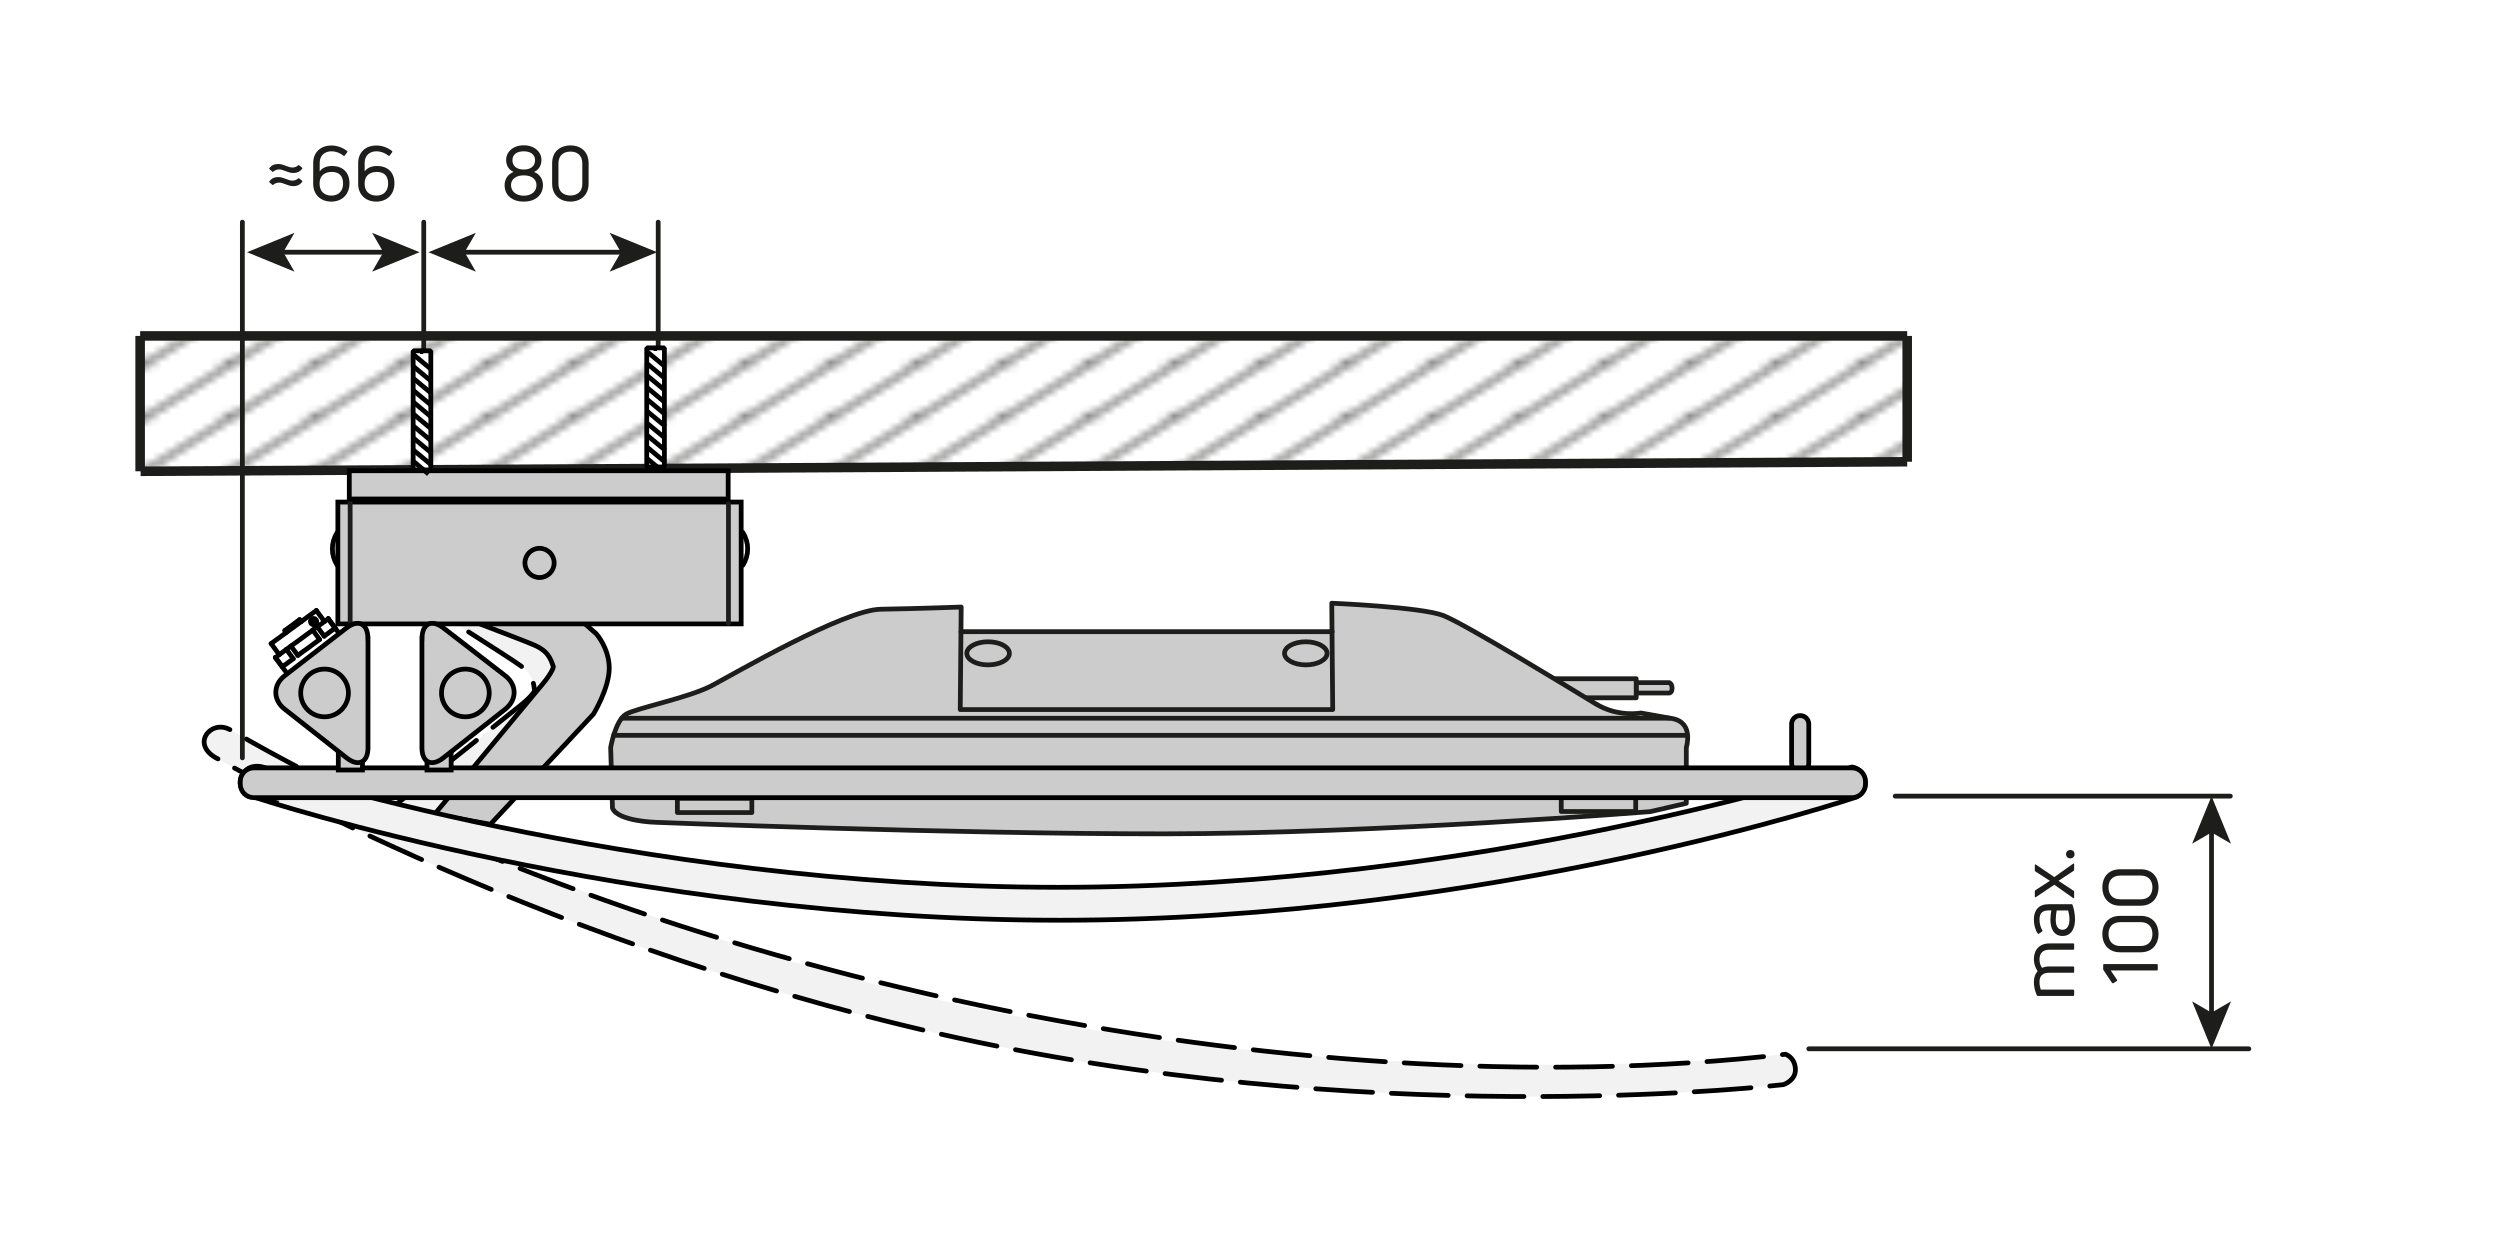 <?xml version="1.0" encoding="utf-8"?>
<!-- Generator: Adobe Illustrator 26.0.2, SVG Export Plug-In . SVG Version: 6.00 Build 0)  -->
<svg version="1.1" id="Ebene_1" xmlns="http://www.w3.org/2000/svg" xmlns:xlink="http://www.w3.org/1999/xlink" x="0px" y="0px"
	 viewBox="0 0 261.89 129.29" style="enable-background:new 0 0 261.89 129.29;" xml:space="preserve">
<style type="text/css">
	.st0{fill:none;}
	.st1{fill:none;stroke:#1D1D1B;stroke-width:0.5;}
	.st2{fill:#CCCCCC;stroke:#1D1D1B;stroke-width:0.5;stroke-linecap:round;stroke-linejoin:round;stroke-miterlimit:10;}
	.st3{fill:#CCCCCC;}
	.st4{fill:none;stroke:#1D1D1B;stroke-width:0.5;stroke-linecap:round;stroke-linejoin:round;stroke-miterlimit:10;}
	
		.st5{fill-rule:evenodd;clip-rule:evenodd;fill:#CCCCCC;stroke:#1D1D1B;stroke-width:0.5;stroke-linecap:round;stroke-linejoin:round;stroke-miterlimit:10;}
	.st6{fill-rule:evenodd;clip-rule:evenodd;fill:#F2F2F2;}
	.st7{fill:none;stroke:#000000;stroke-width:0.5;stroke-linecap:round;stroke-miterlimit:10;}
	.st8{fill:none;stroke:#000000;stroke-width:0.5;stroke-linecap:round;stroke-miterlimit:10;stroke-dasharray:6.498,2.166;}
	.st9{fill:none;stroke:#000000;stroke-width:0.5;stroke-linecap:round;stroke-miterlimit:10;stroke-dasharray:6.621,2.207;}
	.st10{fill:none;stroke:#000000;stroke-width:0.5;stroke-linecap:round;stroke-miterlimit:10;stroke-dasharray:5.951,1.984;}
	.st11{fill-rule:evenodd;clip-rule:evenodd;fill:#CCCCCC;}
	
		.st12{fill-rule:evenodd;clip-rule:evenodd;fill:#CCCCCC;stroke:#000000;stroke-width:0.5;stroke-linecap:round;stroke-miterlimit:10;}
	
		.st13{fill-rule:evenodd;clip-rule:evenodd;fill:#F2F2F2;stroke:#000000;stroke-width:0.5;stroke-linecap:round;stroke-miterlimit:10;}
	.st14{fill:none;stroke:#1D1D1B;stroke-width:0.5;stroke-linecap:round;stroke-linejoin:round;}
	.st15{fill:#1D1D1B;}
	.st16{fill:none;stroke:#1D1D1B;stroke-width:0.5;stroke-linecap:round;stroke-linejoin:round;stroke-miterlimit:500;}
	.st17{fill:url(#SVGID_1_);stroke:#1D1D1B;}
	.st18{fill:url(#SVGID_00000152264307795860140940000005887011453445983874_);}
	.st19{fill:url(#SVGID_00000055707827521560606020000013931213215838967177_);stroke:#1D1D1B;}
	.st20{fill:url(#SVGID_00000115489795285340978890000014349769592448346289_);stroke:#1D1D1B;}
	.st21{fill:url(#SVGID_00000183239058613659280800000017443051241139504256_);stroke:#1D1D1B;}
	.st22{fill:#CCCCCC;stroke:#000000;stroke-width:0.5;stroke-linecap:round;stroke-miterlimit:10;}
	.st23{fill:none;stroke:#000000;stroke-width:0.5;stroke-linecap:round;stroke-linejoin:round;stroke-miterlimit:10;}
	.st24{fill-rule:evenodd;clip-rule:evenodd;fill:#FFFFFF;stroke:#000000;stroke-width:0.5;stroke-miterlimit:1;}
</style>
<pattern  x="-353.46" y="-221.62" width="8.5" height="8.5" patternUnits="userSpaceOnUse" id="Schraffur_2" viewBox="8.68 -17.18 8.5 8.5" style="overflow:visible;">
	<g>
		<rect x="8.68" y="-17.18" class="st0" width="8.5" height="8.5"/>
		<line class="st1" x1="17.18" y1="-0.18" x2="25.69" y2="-8.68"/>
		<line class="st1" x1="8.68" y1="-0.18" x2="17.18" y2="-8.68"/>
		<line class="st1" x1="0.18" y1="-0.18" x2="8.68" y2="-8.68"/>
		<line class="st1" x1="17.18" y1="-8.68" x2="25.69" y2="-17.18"/>
		<line class="st1" x1="8.68" y1="-8.68" x2="17.18" y2="-17.18"/>
		<line class="st1" x1="0.18" y1="-8.68" x2="8.68" y2="-17.18"/>
		<line class="st1" x1="17.18" y1="-17.18" x2="25.69" y2="-25.69"/>
		<line class="st1" x1="8.68" y1="-17.18" x2="17.18" y2="-25.69"/>
		<line class="st1" x1="0.18" y1="-17.18" x2="8.68" y2="-25.69"/>
	</g>
</pattern>
<path class="st2" d="M174.86,72.6h-3.47v-1.09h3.47c0,0,0.3,0.09,0.3,0.58C175.16,72.59,174.86,72.6,174.86,72.6z"/>
<rect x="162.81" y="71.1" class="st2" width="8.59" height="2"/>
<rect x="99.7" y="66.17" class="st3" width="40.9" height="8.53"/>
<path class="st2" d="M68.64,86.14c0,0,31.15,1.23,53.34,1.21c22.19-0.02,50.91-2.33,50.91-2.33l3.76-0.87v-5.85
	c0,0,0.84-2.62-1.49-3.03c-2.33-0.42-3.27-0.58-3.27-0.58s-2.37,0.48-4.75-0.97c-2.38-1.45-13.67-8.35-15.94-9.24
	c-2.28-0.89-11.69-1.29-11.69-1.29l0.1,11.14h-39.02l0.1-10.74c0,0-4.59,0.17-8.43,0.23c-3.85,0.06-15.26,6.71-17.67,7.99
	c-2.41,1.28-7.87,2.35-9,3c-1.13,0.66-1.62,3.49-1.62,3.49l0.19,6.36C64.74,86.04,68.64,86.14,68.64,86.14"/>
<line class="st2" x1="64.28" y1="77.03" x2="176.65" y2="77.03"/>
<line class="st2" x1="65.13" y1="75.24" x2="174.86" y2="75.24"/>
<line class="st4" x1="100.67" y1="66.17" x2="139.55" y2="66.17"/>
<path class="st2" d="M101.28,68.44c0-0.67,1-1.21,2.23-1.21c1.23,0,2.23,0.55,2.23,1.21c0,0.67-1,1.21-2.23,1.21
	C102.28,69.65,101.28,69.11,101.28,68.44z"/>
<path class="st2" d="M134.56,68.44c0-0.67,1-1.21,2.23-1.21s2.23,0.55,2.23,1.21c0,0.67-1,1.21-2.23,1.21S134.56,69.11,134.56,68.44
	z"/>
<rect x="70.96" y="83.63" class="st5" width="7.8" height="1.49"/>
<rect x="163.55" y="83.52" class="st5" width="7.8" height="1.49"/>
<g>
	<path class="st6" d="M54.55,69.75c1.2,0.86,1.34,1.66,1.45,2.6c-0.3,0.7-1.93,1.9-1.93,1.9L40.65,84.94l5.51,2.22l12.93-9.1
		c0,0,2.17-2.31,2.6-4.36c0.43-2.06-0.59-3.8-0.59-3.8l-3-4l-1.56-1.27l-10.77-2.07l-1.1,0.84C44.69,63.41,53.35,68.89,54.55,69.75z
		"/>
	<g>
		<polyline class="st7" points="43,83.07 40.65,84.94 46.17,87.16 48.62,85.43 		"/>
		<path class="st8" d="M50.39,84.19l8.71-6.13c0,0,2.17-2.31,2.6-4.36c0.43-2.06-0.59-3.8-0.59-3.8l-3-4l-1.56-1.27l-6.76-1.3"/>
		<path class="st7" d="M48.73,63.13l-2.95-0.57l-1.1,0.84c0,0,1.08,0.68,2.53,1.61"/>
		<path class="st9" d="M49.09,66.2c2.34,1.49,4.86,3.11,5.46,3.55c1.2,0.86,1.34,1.66,1.45,2.6c-0.3,0.7-1.93,1.9-1.93,1.9
			l-10.21,8.13"/>
	</g>
</g>
<g>
	<path class="st6" d="M24.04,76.41c0,0-1.51-0.85-2.45,0.62c-0.94,1.47,1.33,2.52,1.33,2.52s35.33,20.4,79.57,29.64
		s84.33,4.43,84.33,4.43s1.33-0.43,1.25-1.66c-0.09-1.23-1.04-1.52-1.04-1.52s-40.12,4.5-83.97-4.66S24.04,76.41,24.04,76.41z"/>
	<path class="st10" d="M24.04,76.41c-2.01-1.06-4.21,1.68-1.11,3.14c0,0,35.33,20.4,79.57,29.64s84.33,4.43,84.33,4.43
		s1.33-0.43,1.25-1.66s-1.04-1.52-1.04-1.52C134.89,116.44,68.38,102.11,24.04,76.41L24.04,76.41z"/>
</g>
<g>
	<path class="st11" d="M187.68,79.94c0,0.5,0.4,0.9,0.9,0.9c0.5,0,0.9-0.4,0.9-0.9v-4.08c0-0.5-0.4-0.9-0.9-0.9
		c-0.5,0-0.9,0.4-0.9,0.9V79.94z"/>
	<path class="st7" d="M187.68,79.94c0,0.5,0.4,0.9,0.9,0.9c0.5,0,0.9-0.4,0.9-0.9v-4.08c0-0.5-0.4-0.9-0.9-0.9
		c-0.5,0-0.9,0.4-0.9,0.9V79.94z"/>
</g>
<path class="st12" d="M56.02,67.6c1.35,0.6,1.65,1.35,1.95,2.25c-0.15,0.75-1.5,2.25-1.5,2.25L45.52,85.3l5.85,1.05l10.8-11.55
	c0,0,1.65-2.7,1.65-4.8s-1.35-3.6-1.35-3.6l-3.75-3.3l-1.79-0.93l-10.96,0.18l-0.9,1.05C45.07,63.4,54.67,67,56.02,67.6z"/>
<path class="st13" d="M27.52,80.35c0,0-1.65-0.53-2.27,1.11c-0.62,1.63,1.82,2.19,1.82,2.19S65.82,96.4,111.02,96.4
	s83.45-12.9,83.45-12.9s1.22-0.69,0.88-1.87c-0.34-1.18-1.33-1.28-1.33-1.28s-38.35,12.6-83.15,12.6S27.52,80.35,27.52,80.35z"/>
<g>
	<path class="st11" d="M25.17,82.14c0,0.78,0.63,1.42,1.42,1.42H194c0.78,0,1.42-0.63,1.42-1.42v-0.28c0-0.78-0.63-1.42-1.42-1.42
		H26.59c-0.78,0-1.42,0.63-1.42,1.42V82.14z"/>
	<path class="st7" d="M25.17,82.14c0,0.78,0.63,1.42,1.42,1.42H194c0.78,0,1.42-0.63,1.42-1.42v-0.28c0-0.78-0.63-1.42-1.42-1.42
		H26.59c-0.78,0-1.42,0.63-1.42,1.42V82.14z"/>
</g>
<g>
	<g>
		<line class="st14" x1="48.41" y1="26.42" x2="65.31" y2="26.42"/>
		<g>
			<polygon class="st15" points="44.88,26.42 49.85,28.46 48.67,26.42 49.85,24.39 			"/>
		</g>
		<g>
			<polygon class="st15" points="68.84,26.42 63.86,28.46 65.04,26.42 63.86,24.39 			"/>
		</g>
	</g>
</g>
<line class="st16" x1="68.95" y1="23.27" x2="68.95" y2="37.39"/>
<line class="st16" x1="44.39" y1="23.27" x2="44.39" y2="37.39"/>
<g>
	<g>
		<line class="st14" x1="29.41" y1="26.42" x2="40.42" y2="26.42"/>
		<g>
			<polygon class="st15" points="25.88,26.42 30.85,28.46 29.67,26.42 30.85,24.39 			"/>
		</g>
		<g>
			<polygon class="st15" points="43.95,26.42 38.98,28.46 40.16,26.42 38.98,24.39 			"/>
		</g>
	</g>
</g>
<line class="st16" x1="25.39" y1="23.27" x2="25.39" y2="79.39"/>
<g>
	<g>
		<line class="st14" x1="231.67" y1="106.34" x2="231.67" y2="86.93"/>
		<g>
			<polygon class="st15" points="231.67,109.87 233.71,104.9 231.67,106.08 229.64,104.9 			"/>
		</g>
		<g>
			<polygon class="st15" points="231.67,83.4 233.71,88.38 231.67,87.2 229.64,88.38 			"/>
		</g>
	</g>
</g>
<line class="st16" x1="198.53" y1="83.4" x2="233.64" y2="83.4"/>
<line class="st16" x1="189.48" y1="109.87" x2="235.58" y2="109.87"/>
<g>
	<g>
		<path class="st15" d="M54.87,21.12c-1.2,0-2.01-0.65-2.01-1.73c0-0.58,0.31-1.14,0.94-1.38c-0.52-0.23-0.78-0.69-0.78-1.26
			c0-0.85,0.74-1.53,1.85-1.53c1.1,0,1.85,0.68,1.85,1.53c0,0.58-0.26,1.03-0.78,1.26c0.62,0.23,0.94,0.79,0.94,1.38
			C56.87,20.47,56.06,21.12,54.87,21.12z M54.87,20.5c0.83,0,1.33-0.46,1.33-1.11c0-0.62-0.51-1.02-1.33-1.02
			c-0.82,0-1.34,0.41-1.34,1.02C53.54,20.03,54.03,20.5,54.87,20.5z M54.87,17.76c0.77,0,1.18-0.39,1.18-0.98
			c0-0.58-0.46-0.93-1.18-0.93c-0.74,0-1.19,0.34-1.19,0.93C53.68,17.37,54.1,17.76,54.87,17.76z"/>
		<path class="st15" d="M59.76,21.12c-0.98,0-1.92-0.58-1.92-1.89V17.1c0-1.3,0.94-1.87,1.92-1.87c0.98,0,1.9,0.57,1.9,1.87v2.13
			C61.66,20.54,60.73,21.12,59.76,21.12z M59.76,20.48c0.64,0,1.24-0.34,1.24-1.22v-2.13c0-0.92-0.59-1.25-1.24-1.25
			c-0.66,0-1.26,0.34-1.26,1.25v2.13C58.5,20.14,59.11,20.48,59.76,20.48z"/>
	</g>
</g>
<g>
	<g>
		<path class="st15" d="M30.71,18.12c-0.29,0-0.55-0.1-0.81-0.2c-0.25-0.1-0.46-0.17-0.65-0.17c-0.25,0-0.46,0.08-0.59,0.21
			c-0.05,0.05-0.09,0.06-0.13,0.02l-0.29-0.25c-0.04-0.03-0.06-0.08-0.02-0.12c0.22-0.28,0.49-0.43,0.94-0.43
			c0.28,0,0.55,0.1,0.81,0.2c0.24,0.09,0.45,0.17,0.65,0.17c0.22,0,0.45-0.08,0.6-0.22c0.05-0.04,0.08-0.05,0.13-0.01l0.29,0.24
			c0.04,0.03,0.05,0.08,0.02,0.11C31.45,17.95,31.17,18.12,30.71,18.12z M30.71,19.5c-0.29,0-0.55-0.1-0.81-0.2
			c-0.25-0.1-0.46-0.17-0.65-0.17c-0.25,0-0.46,0.08-0.59,0.21c-0.05,0.05-0.09,0.05-0.13,0.02l-0.29-0.25
			c-0.04-0.03-0.06-0.08-0.02-0.12c0.22-0.28,0.49-0.44,0.94-0.44c0.28,0,0.55,0.1,0.81,0.2c0.24,0.1,0.45,0.17,0.65,0.17
			c0.22,0,0.45-0.07,0.6-0.22c0.05-0.04,0.08-0.04,0.13,0l0.29,0.23c0.04,0.04,0.05,0.08,0.02,0.12
			C31.45,19.33,31.17,19.5,30.71,19.5z"/>
		<path class="st15" d="M34.77,17.39c1.13,0,1.84,0.65,1.84,1.82c0,1.15-0.78,1.91-1.9,1.91s-1.9-0.74-1.9-1.85v-2.18
			c0-1.22,0.87-1.85,1.89-1.85c0.62,0,1.2,0.22,1.66,0.58c0.04,0.04,0.04,0.08,0.01,0.13l-0.26,0.34c-0.03,0.06-0.08,0.06-0.13,0.02
			c-0.34-0.28-0.78-0.46-1.27-0.46c-0.67,0-1.22,0.42-1.22,1.2v0.9C33.77,17.58,34.21,17.39,34.77,17.39z M34.72,20.49
			c0.75,0,1.22-0.48,1.22-1.27c0-0.78-0.4-1.21-1.19-1.21c-0.66,0-1.27,0.34-1.27,1.16v0.1C33.48,20.02,33.96,20.49,34.72,20.49z"/>
		<path class="st15" d="M39.48,17.39c1.13,0,1.84,0.65,1.84,1.82c0,1.15-0.78,1.91-1.9,1.91s-1.9-0.74-1.9-1.85v-2.18
			c0-1.22,0.87-1.85,1.89-1.85c0.62,0,1.2,0.22,1.66,0.58c0.04,0.04,0.04,0.08,0.01,0.13l-0.26,0.34c-0.03,0.06-0.08,0.06-0.13,0.02
			c-0.34-0.28-0.78-0.46-1.27-0.46c-0.67,0-1.22,0.42-1.22,1.2v0.9C38.48,17.58,38.92,17.39,39.48,17.39z M39.44,20.49
			c0.75,0,1.22-0.48,1.22-1.27c0-0.78-0.4-1.21-1.19-1.21c-0.66,0-1.27,0.34-1.27,1.16v0.1C38.19,20.02,38.68,20.49,39.44,20.49z"/>
	</g>
</g>
<g>
	<g>
		<path class="st15" d="M213.06,100.48c0-0.97,0.57-1.65,1.63-1.65h2.5c0.06,0,0.09,0.03,0.09,0.09v0.47c0,0.06-0.03,0.1-0.09,0.1
			h-2.52c-0.64,0-1.02,0.33-1.02,1.02c0,0.34,0.1,0.64,0.27,0.88c0.21-0.1,0.47-0.15,0.76-0.15h2.51c0.06,0,0.09,0.03,0.09,0.09
			v0.48c0,0.05-0.03,0.09-0.09,0.09h-2.52c-0.68,0-1.02,0.31-1.02,0.96c0,0.33,0.06,0.58,0.14,0.81h3.4c0.06,0,0.09,0.03,0.09,0.1
			v0.47c0,0.06-0.03,0.09-0.09,0.09h-3.71c-0.05,0-0.09-0.02-0.11-0.07c-0.19-0.42-0.31-0.89-0.31-1.38c0-0.49,0.14-0.86,0.39-1.14
			C213.2,101.33,213.06,100.96,213.06,100.48z"/>
		<path class="st15" d="M213.06,96.31c0-0.98,0.52-1.59,1.55-1.59h2.4c0.05,0,0.09,0.02,0.1,0.07c0.14,0.38,0.26,0.94,0.26,1.54
			c0,0.89-0.36,1.72-1.31,1.72c-0.85,0-1.27-0.7-1.27-1.72c0-0.33,0.05-0.69,0.1-0.96h-0.26c-0.65,0-0.98,0.26-0.98,0.96
			c0,0.45,0.13,0.86,0.3,1.13c0.03,0.05,0.02,0.09-0.02,0.12l-0.34,0.23c-0.05,0.02-0.08,0.03-0.11,0
			C213.22,97.45,213.06,96.93,213.06,96.31z M216.79,96.34c0-0.36-0.07-0.72-0.14-0.96h-1.2c-0.05,0.26-0.1,0.63-0.1,0.96
			c0,0.73,0.27,1.06,0.71,1.06C216.54,97.4,216.79,96.95,216.79,96.34z"/>
		<path class="st15" d="M217.17,90.48c0.06-0.04,0.11-0.02,0.11,0.06v0.59c0,0.04-0.02,0.08-0.06,0.1l-1.58,1.04l1.58,1.04
			c0.04,0.02,0.06,0.06,0.06,0.11v0.59c0,0.07-0.05,0.1-0.11,0.06l-1.97-1.39l-1.93,1.3c-0.06,0.04-0.11,0.02-0.11-0.06v-0.56
			c0-0.05,0.03-0.09,0.06-0.11l1.52-0.98l-1.52-0.98c-0.03-0.02-0.06-0.06-0.06-0.1v-0.56c0-0.07,0.06-0.1,0.11-0.06l1.93,1.31
			L217.17,90.48z"/>
		<path class="st15" d="M217.32,89.48c0,0.26-0.18,0.44-0.44,0.44c-0.26,0-0.45-0.18-0.45-0.44c0-0.26,0.18-0.44,0.45-0.44
			C217.14,89.04,217.32,89.22,217.32,89.48z"/>
		<path class="st15" d="M226.04,101.56c0,0.06-0.03,0.1-0.09,0.1h-4.84l0.66,0.98c0.03,0.05,0.02,0.1-0.02,0.13l-0.37,0.22
			c-0.04,0.03-0.1,0.02-0.13-0.02l-0.9-1.35c-0.02-0.04-0.03-0.07-0.03-0.12v-0.41c0-0.06,0.03-0.1,0.09-0.1h5.54
			c0.06,0,0.09,0.03,0.09,0.1V101.56z"/>
		<path class="st15" d="M226.12,97.84c0,0.98-0.58,1.92-1.89,1.92h-2.13c-1.3,0-1.87-0.94-1.87-1.92c0-0.97,0.57-1.9,1.87-1.9h2.13
			C225.55,95.93,226.12,96.86,226.12,97.84z M225.48,97.84c0-0.64-0.34-1.24-1.22-1.24h-2.13c-0.92,0-1.25,0.59-1.25,1.24
			c0,0.66,0.34,1.26,1.25,1.26h2.13C225.15,99.09,225.48,98.48,225.48,97.84z"/>
		<path class="st15" d="M226.12,92.96c0,0.98-0.58,1.92-1.89,1.92h-2.13c-1.3,0-1.87-0.94-1.87-1.92c0-0.98,0.57-1.9,1.87-1.9h2.13
			C225.55,91.05,226.12,91.98,226.12,92.96z M225.48,92.96c0-0.64-0.34-1.24-1.22-1.24h-2.13c-0.92,0-1.25,0.59-1.25,1.24
			c0,0.66,0.34,1.25,1.25,1.25h2.13C225.15,94.21,225.48,93.6,225.48,92.96z"/>
	</g>
</g>
<g>
	<pattern  id="SVGID_1_" xlink:href="#Schraffur_2" patternTransform="matrix(1 0 0 0.621 -44.052 -2797.465)">
	</pattern>
	<line class="st17" x1="14.68" y1="35.19" x2="14.68" y2="49.37"/>
	
		<pattern  id="SVGID_00000178179620640555167610000012497415872251782312_" xlink:href="#Schraffur_2" patternTransform="matrix(1 0 0 0.621 -0.052 -2797.465)">
	</pattern>
	<polygon style="fill:url(#SVGID_00000178179620640555167610000012497415872251782312_);" points="14.68,49.37 199.79,48.37 
		199.79,35.19 14.68,35.19 	"/>
	
		<pattern  id="SVGID_00000127724672277949106650000001989998632289543860_" xlink:href="#Schraffur_2" patternTransform="matrix(1 0 0 0.621 -0.052 -2797.465)">
	</pattern>
	
		<line style="fill:url(#SVGID_00000127724672277949106650000001989998632289543860_);stroke:#1D1D1B;" x1="199.79" y1="48.37" x2="14.73" y2="49.37"/>
	
		<pattern  id="SVGID_00000178894777415293365940000015835506913788915862_" xlink:href="#Schraffur_2" patternTransform="matrix(1 0 0 0.621 -0.052 -2797.465)">
	</pattern>
	
		<line style="fill:url(#SVGID_00000178894777415293365940000015835506913788915862_);stroke:#1D1D1B;" x1="199.79" y1="35.19" x2="199.79" y2="48.37"/>
	
		<pattern  id="SVGID_00000105406886802308202470000004123044169623273090_" xlink:href="#Schraffur_2" patternTransform="matrix(1 0 0 0.621 -0.052 -2797.465)">
	</pattern>
	
		<line style="fill:url(#SVGID_00000105406886802308202470000004123044169623273090_);stroke:#1D1D1B;" x1="14.68" y1="35.19" x2="199.79" y2="35.19"/>
</g>
<rect x="35.44" y="78.13" class="st12" width="2.53" height="2.53"/>
<rect x="44.73" y="78.13" class="st12" width="2.53" height="2.53"/>
<rect x="50.14" y="37.85" transform="matrix(-1.836970e-16 1 -1 -1.836970e-16 115.492 2.456)" class="st22" width="12.76" height="42.25"/>
<circle class="st22" cx="56.52" cy="58.97" r="1.53"/>
<line class="st16" x1="76.31" y1="65.29" x2="76.31" y2="52.74"/>
<line class="st16" x1="36.68" y1="65.17" x2="36.68" y2="52.63"/>
<rect x="36.59" y="49.31" class="st12" width="39.69" height="2.96"/>
<polyline class="st23" points="77.82,59.21 78.03,58.82 78.19,58.39 78.29,57.95 78.32,57.49 78.29,57.04 78.19,56.6 78.03,56.17 
	77.82,55.78 "/>
<polyline class="st23" points="35.32,59.21 35.11,58.82 34.95,58.39 34.85,57.95 34.82,57.49 34.85,57.04 34.95,56.6 35.11,56.17 
	35.32,55.78 "/>
<polyline points="33.08,65.63 33.16,65.59 33.22,65.55 33.28,65.49 33.33,65.42 33.37,65.35 33.4,65.27 33.41,65.19 33.42,65.11 
	33.41,65.03 33.4,64.95 33.37,64.87 33.33,64.8 33.28,64.74 33.22,64.68 33.16,64.63 33.09,64.59 33.01,64.56 32.93,64.55 
	32.85,64.54 32.77,64.54 32.69,64.56 32.61,64.59 32.54,64.63 32.47,64.68 32.41,64.74 32.37,64.8 32.33,64.87 32.3,64.95 
	32.28,65.03 32.27,65.11 32.28,65.19 32.3,65.27 32.33,65.35 32.36,65.42 32.41,65.49 32.47,65.54 32.54,65.59 32.61,65.63 
	32.68,65.66 32.76,65.68 32.85,65.68 32.93,65.68 33.01,65.66 33.08,65.63 32.85,65.11 "/>
<line class="st23" x1="31.55" y1="65.12" x2="31.39" y2="64.91"/>
<polyline class="st23" points="29.84,66.05 29.96,65.96 30.14,65.83 30.36,65.67 30.62,65.48 30.87,65.29 31.1,65.12 31.28,64.99 
	31.39,64.91 "/>
<line class="st23" x1="29.84" y1="66.05" x2="30" y2="66.25"/>
<line class="st23" x1="33.24" y1="65.66" x2="34.38" y2="64.82"/>
<line class="st23" x1="28.86" y1="68.87" x2="30" y2="68.03"/>
<polyline class="st23" points="28.4,67.42 28.41,67.42 28.47,67.37 28.62,67.26 28.85,67.09 29.14,66.88 29.5,66.62 29.9,66.33 
	30.33,66.01 30.77,65.69 31.22,65.36 31.65,65.05 32.05,64.75 32.4,64.49 32.69,64.28 32.92,64.11 33.07,64 33.14,63.95 
	33.14,63.95 "/>
<line class="st23" x1="30.48" y1="67.68" x2="32.76" y2="66.01"/>
<line class="st23" x1="35.1" y1="65.8" x2="34.38" y2="64.82"/>
<polyline class="st23" points="33.96,66.64 34.19,66.47 34.4,66.32 34.58,66.18 34.74,66.06 34.88,65.97 34.98,65.89 35.06,65.83 
	35.1,65.8 "/>
<line class="st23" x1="33.24" y1="65.66" x2="33.96" y2="66.64"/>
<polyline class="st23" points="32.76,66.01 32.82,65.96 32.89,65.91 32.95,65.87 33.01,65.83 33.07,65.78 33.12,65.74 33.18,65.7 
	33.24,65.66 "/>
<line class="st23" x1="33.48" y1="66.99" x2="32.76" y2="66.01"/>
<polyline class="st23" points="31.2,68.66 31.47,68.46 31.75,68.25 32.05,68.04 32.34,67.83 32.63,67.61 32.92,67.4 33.21,67.19 
	33.48,66.99 "/>
<line class="st23" x1="30.48" y1="67.68" x2="31.2" y2="68.66"/>
<polyline class="st23" points="30,68.03 30.06,67.99 30.11,67.95 30.17,67.9 30.23,67.86 30.29,67.82 30.35,67.77 30.41,67.73 
	30.48,67.68 "/>
<line class="st23" x1="30.72" y1="69.01" x2="30" y2="68.03"/>
<polyline class="st23" points="29.58,69.85 29.62,69.82 29.7,69.76 29.8,69.68 29.94,69.59 30.1,69.47 30.28,69.33 30.49,69.18 
	30.72,69.01 "/>
<line class="st23" x1="28.86" y1="68.87" x2="29.58" y2="69.85"/>
<polyline class="st23" points="28.84,68.88 28.85,68.88 28.85,68.87 28.85,68.87 28.86,68.87 "/>
<polyline class="st23" points="34.38,64.82 34.39,64.81 34.39,64.81 34.39,64.81 34.39,64.81 "/>
<line class="st23" x1="33.99" y1="65.11" x2="33.14" y2="63.95"/>
<line class="st23" x1="28.4" y1="67.42" x2="29.25" y2="68.58"/>
<line class="st23" x1="35.49" y1="66.31" x2="34.39" y2="64.81"/>
<line class="st23" x1="28.84" y1="68.88" x2="29.95" y2="70.38"/>
<g>
	<path class="st11" d="M38.54,66.88c0-1.56-1.01-2.05-2.24-1.1l-6.48,5.01c-1.23,0.95-1.24,2.52-0.01,3.49l6.51,5.12
		c1.23,0.96,2.23,0.48,2.23-1.08V66.88z"/>
	<path class="st7" d="M38.54,66.88c0-1.56-1.01-2.05-2.24-1.1l-6.48,5.01c-1.23,0.95-1.24,2.52-0.01,3.49l6.51,5.12
		c1.23,0.96,2.23,0.48,2.23-1.08V66.88z"/>
</g>
<circle class="st12" cx="34" cy="72.59" r="2.5"/>
<g>
	<path class="st11" d="M44.21,66.88c0-1.56,1.01-2.05,2.24-1.1l6.48,5.01c1.23,0.95,1.24,2.52,0.01,3.49l-6.51,5.12
		c-1.23,0.96-2.23,0.48-2.23-1.08V66.88z"/>
	<path class="st7" d="M44.21,66.88c0-1.56,1.01-2.05,2.24-1.1l6.48,5.01c1.23,0.95,1.24,2.52,0.01,3.49l-6.51,5.12
		c-1.23,0.96-2.23,0.48-2.23-1.08V66.88z"/>
</g>
<circle class="st12" cx="48.75" cy="72.59" r="2.5"/>
<g>
	<rect x="67.75" y="36.44" class="st24" width="1.85" height="12.48"/>
	<line class="st24" x1="69.66" y1="38.4" x2="67.68" y2="36.75"/>
	<line class="st24" x1="69.66" y1="39.65" x2="67.68" y2="38"/>
	<line class="st24" x1="69.65" y1="40.89" x2="67.67" y2="39.24"/>
	<line class="st24" x1="69.66" y1="42.16" x2="67.68" y2="40.51"/>
	<line class="st24" x1="69.69" y1="43.42" x2="67.71" y2="41.77"/>
	<line class="st24" x1="69.69" y1="44.66" x2="67.71" y2="43.01"/>
	<line class="st24" x1="69.68" y1="45.91" x2="67.7" y2="44.26"/>
	<line class="st24" x1="69.69" y1="47.18" x2="67.71" y2="45.53"/>
	<line class="st24" x1="69.68" y1="48.42" x2="67.7" y2="46.77"/>
	<line class="st24" x1="69.37" y1="49.35" x2="67.78" y2="48.03"/>
</g>
<polygon points="68.47,36.77 68.82,36.77 68.82,36.77 68.82,36.42 68.82,36.42 68.47,36.42 "/>
<g>
	<rect x="43.28" y="36.75" class="st24" width="1.85" height="12.48"/>
	<line class="st24" x1="45.19" y1="38.71" x2="43.21" y2="37.06"/>
	<line class="st24" x1="45.19" y1="39.95" x2="43.21" y2="38.3"/>
	<line class="st24" x1="45.18" y1="41.2" x2="43.2" y2="39.55"/>
	<line class="st24" x1="45.19" y1="42.47" x2="43.21" y2="40.82"/>
	<line class="st24" x1="45.22" y1="43.72" x2="43.24" y2="42.07"/>
	<line class="st24" x1="45.22" y1="44.97" x2="43.24" y2="43.32"/>
	<line class="st24" x1="45.21" y1="46.21" x2="43.23" y2="44.56"/>
	<line class="st24" x1="45.22" y1="47.48" x2="43.24" y2="45.83"/>
	<line class="st24" x1="45.21" y1="48.72" x2="43.23" y2="47.08"/>
	<line class="st24" x1="44.9" y1="49.66" x2="43.31" y2="48.33"/>
</g>
<polygon points="44,37.08 44.35,37.08 44.35,37.08 44.35,36.72 44.35,36.72 44,36.72 "/>
<g>
</g>
<g>
</g>
<g>
</g>
<g>
</g>
<g>
</g>
<g>
</g>
<g>
</g>
<g>
</g>
<g>
</g>
<g>
</g>
<g>
</g>
<g>
</g>
<g>
</g>
<g>
</g>
<g>
</g>
<g>
</g>
</svg>
